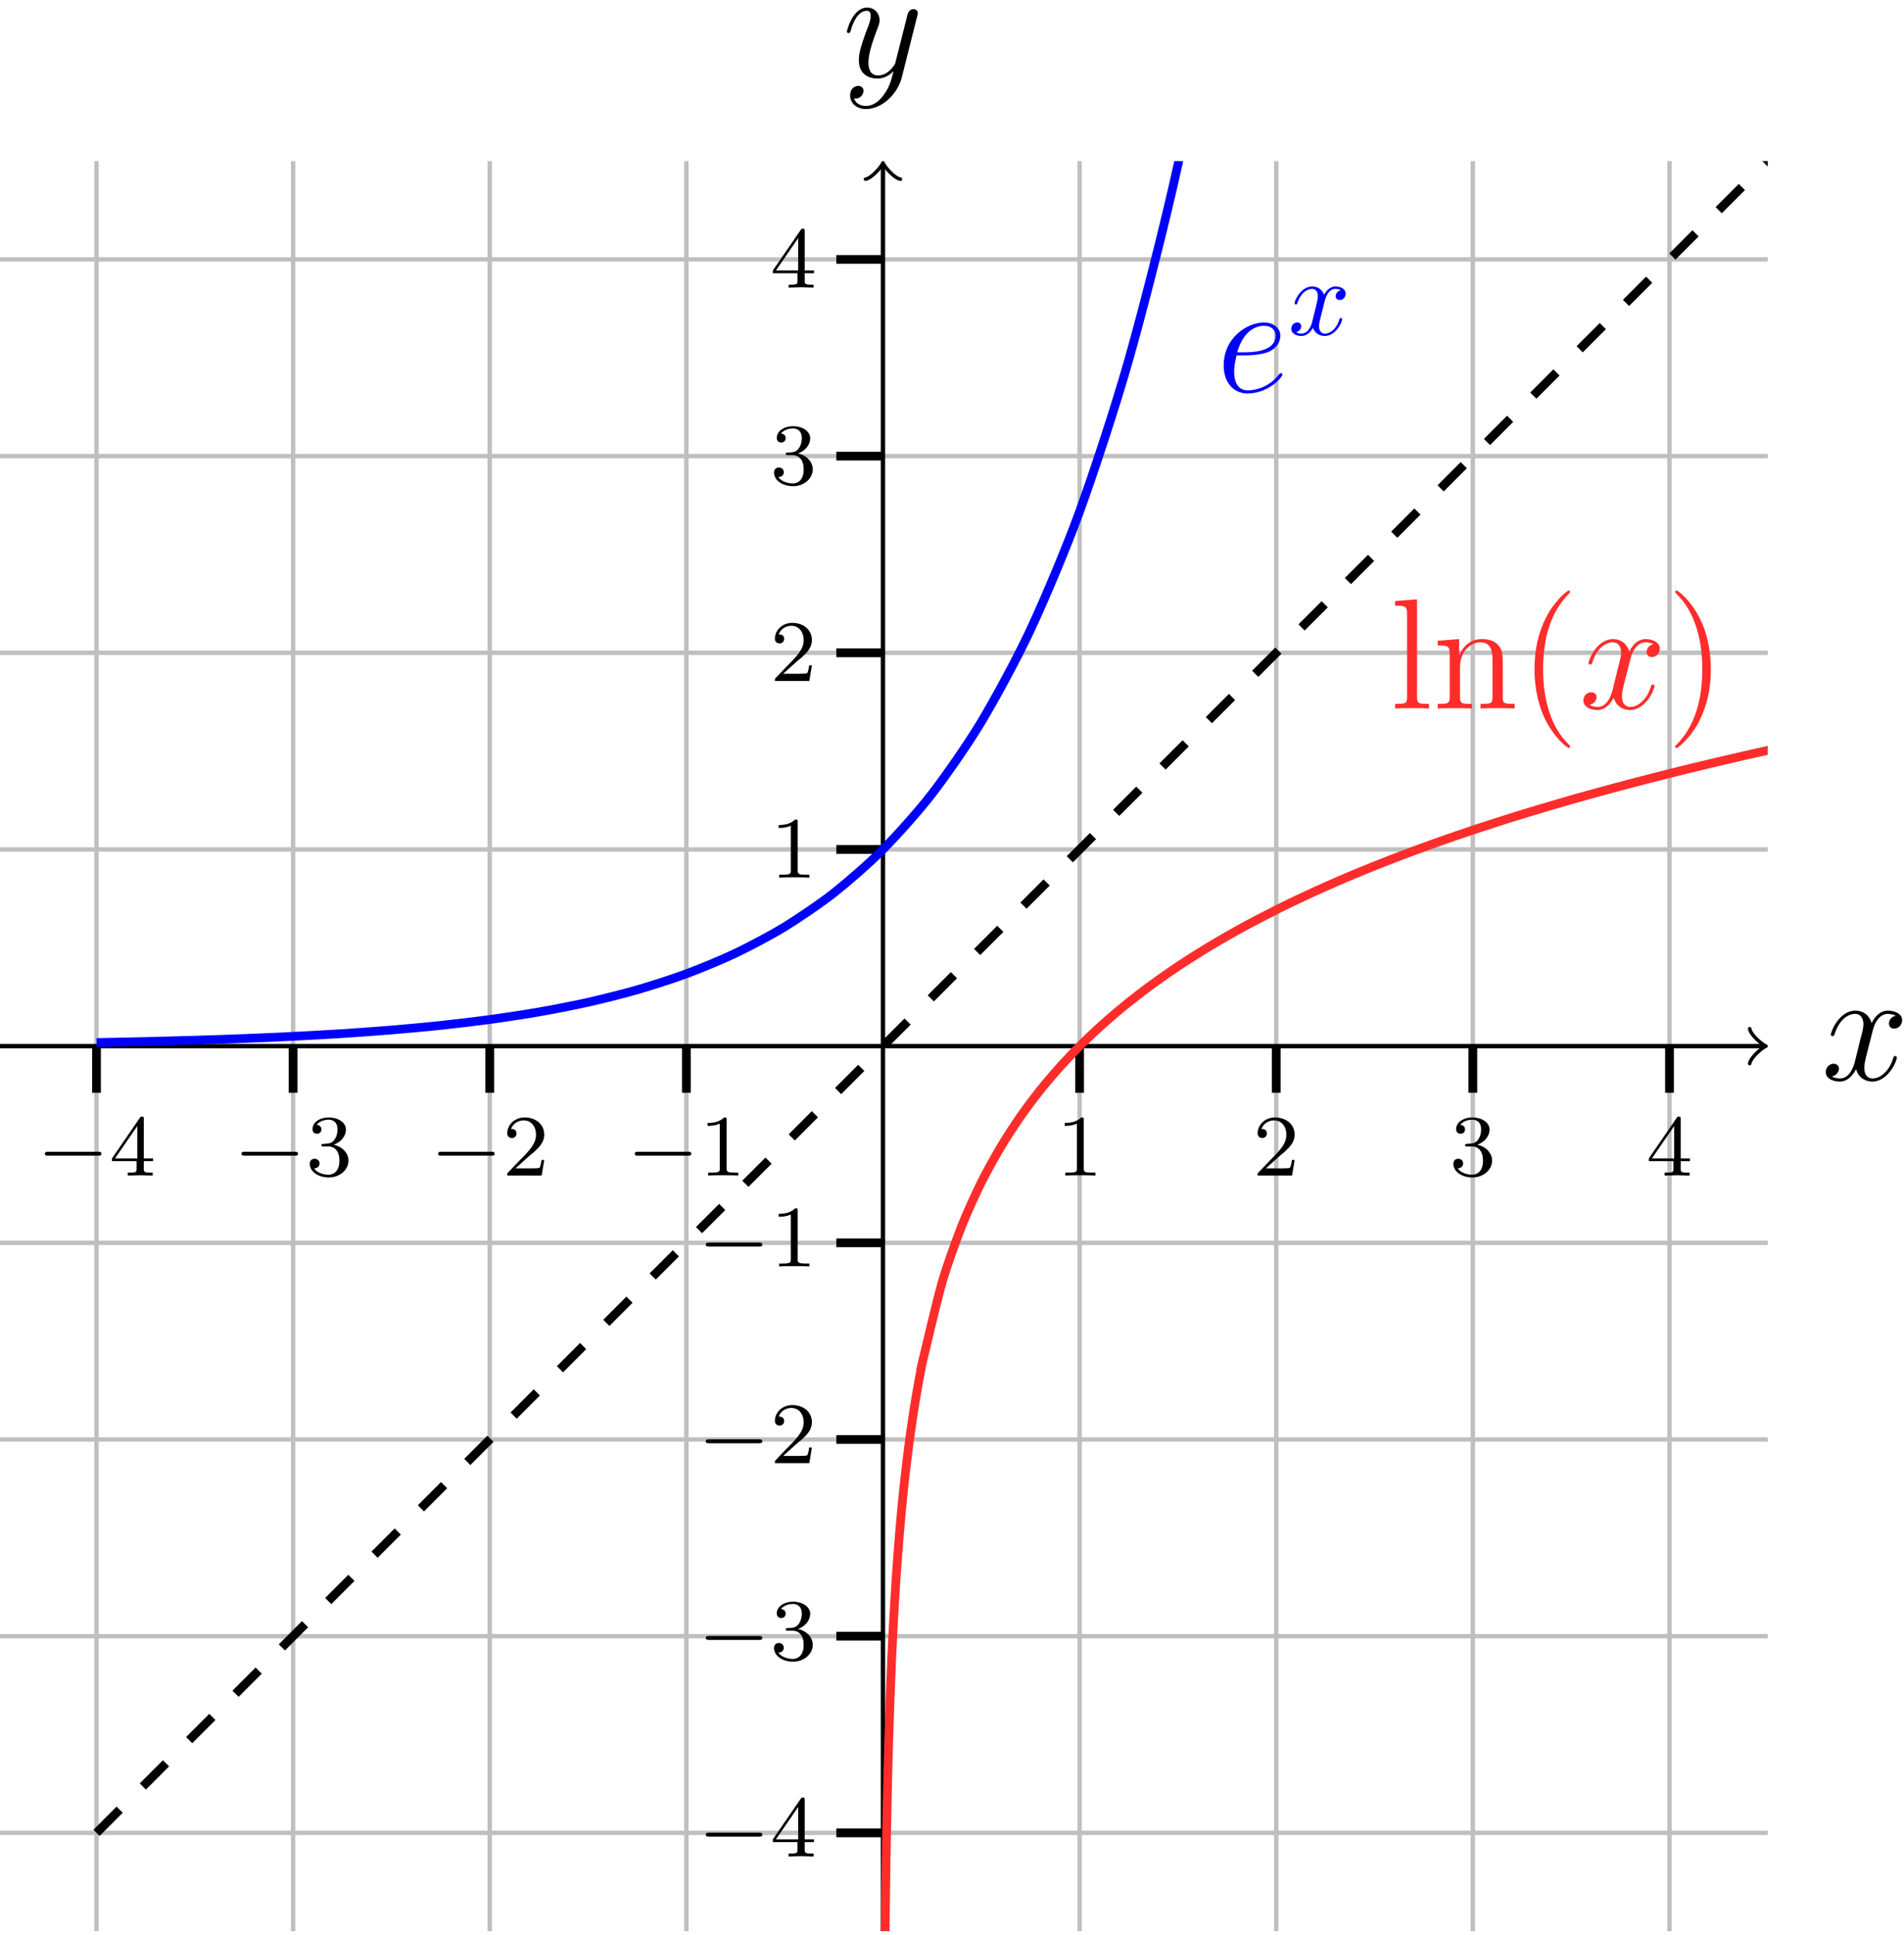 <?xml version="1.0" encoding="UTF-8"?>
<svg xmlns="http://www.w3.org/2000/svg" xmlns:xlink="http://www.w3.org/1999/xlink" width="173.646pt" height="176.392pt" viewBox="0 0 173.646 176.392">
<defs>
<g>
<g id="glyph-0-0">
<path d="M 5.859 -1.984 C 5.859 -2.172 5.688 -2.172 5.578 -2.172 L 1 -2.172 C 0.891 -2.172 0.703 -2.172 0.703 -1.984 C 0.703 -1.812 0.891 -1.812 1 -1.812 L 5.578 -1.812 C 5.688 -1.812 5.859 -1.812 5.859 -1.984 Z M 5.859 -1.984 "/>
</g>
<g id="glyph-1-0">
<path d="M 3.984 -1.312 L 3.984 -1.562 L 3.141 -1.562 L 3.141 -5.156 C 3.141 -5.312 3.141 -5.375 2.969 -5.375 C 2.875 -5.375 2.859 -5.375 2.781 -5.266 L 0.234 -1.562 L 0.234 -1.312 L 2.484 -1.312 L 2.484 -0.641 C 2.484 -0.344 2.469 -0.266 1.844 -0.266 L 1.672 -0.266 L 1.672 0 L 2.812 -0.031 L 3.953 0 L 3.953 -0.266 L 3.781 -0.266 C 3.156 -0.266 3.141 -0.344 3.141 -0.641 L 3.141 -1.312 Z M 2.547 -1.562 L 0.516 -1.562 L 2.547 -4.516 Z M 2.547 -1.562 "/>
</g>
<g id="glyph-1-1">
<path d="M 3.875 -1.359 C 3.875 -2.031 3.344 -2.625 2.531 -2.812 C 3.156 -3.031 3.641 -3.562 3.641 -4.203 C 3.641 -4.844 2.922 -5.297 2.094 -5.297 C 1.234 -5.297 0.594 -4.844 0.594 -4.234 C 0.594 -3.938 0.781 -3.812 1 -3.812 C 1.25 -3.812 1.406 -3.984 1.406 -4.219 C 1.406 -4.516 1.141 -4.625 0.969 -4.625 C 1.312 -5.062 1.922 -5.094 2.062 -5.094 C 2.266 -5.094 2.875 -5.031 2.875 -4.203 C 2.875 -3.656 2.641 -3.312 2.531 -3.188 C 2.297 -2.938 2.109 -2.922 1.625 -2.891 C 1.469 -2.891 1.406 -2.875 1.406 -2.766 C 1.406 -2.656 1.484 -2.656 1.625 -2.656 L 2.016 -2.656 C 2.641 -2.656 3.047 -2.203 3.047 -1.359 C 3.047 -0.359 2.484 -0.078 2.062 -0.078 C 1.625 -0.078 1.016 -0.234 0.734 -0.656 C 1.031 -0.656 1.234 -0.844 1.234 -1.094 C 1.234 -1.359 1.047 -1.531 0.781 -1.531 C 0.578 -1.531 0.344 -1.406 0.344 -1.078 C 0.344 -0.328 1.156 0.172 2.078 0.172 C 3.125 0.172 3.875 -0.562 3.875 -1.359 Z M 3.875 -1.359 "/>
</g>
<g id="glyph-1-2">
<path d="M 3.797 -1.422 L 3.547 -1.422 C 3.531 -1.266 3.469 -0.875 3.375 -0.719 C 3.328 -0.656 2.719 -0.656 2.594 -0.656 L 1.172 -0.656 L 2.25 -1.625 C 2.375 -1.75 2.703 -2.016 2.844 -2.125 C 3.328 -2.578 3.797 -3.016 3.797 -3.734 C 3.797 -4.688 3 -5.297 2.016 -5.297 C 1.047 -5.297 0.422 -4.578 0.422 -3.859 C 0.422 -3.469 0.734 -3.422 0.844 -3.422 C 1.016 -3.422 1.266 -3.531 1.266 -3.844 C 1.266 -4.25 0.859 -4.25 0.766 -4.25 C 1 -4.844 1.531 -5.031 1.922 -5.031 C 2.656 -5.031 3.047 -4.406 3.047 -3.734 C 3.047 -2.906 2.469 -2.297 1.516 -1.344 L 0.516 -0.297 C 0.422 -0.219 0.422 -0.203 0.422 0 L 3.562 0 Z M 3.797 -1.422 "/>
</g>
<g id="glyph-1-3">
<path d="M 3.562 0 L 3.562 -0.266 L 3.281 -0.266 C 2.531 -0.266 2.5 -0.359 2.5 -0.656 L 2.5 -5.078 C 2.5 -5.297 2.484 -5.297 2.266 -5.297 C 1.938 -4.984 1.516 -4.797 0.766 -4.797 L 0.766 -4.531 C 0.984 -4.531 1.406 -4.531 1.875 -4.734 L 1.875 -0.656 C 1.875 -0.359 1.844 -0.266 1.094 -0.266 L 0.812 -0.266 L 0.812 0 C 1.141 -0.031 1.828 -0.031 2.188 -0.031 C 2.547 -0.031 3.234 -0.031 3.562 0 Z M 3.562 0 "/>
</g>
<g id="glyph-2-0">
<path d="M 6 -1.562 C 6 -1.656 5.906 -1.719 5.859 -1.719 C 5.812 -1.719 5.797 -1.703 5.672 -1.578 C 4.75 -0.359 3.391 -0.141 2.844 -0.141 C 2.016 -0.141 1.594 -0.781 1.594 -1.844 C 1.594 -2.047 1.594 -2.406 1.812 -3.328 L 2.562 -3.328 C 2.953 -3.328 3.938 -3.359 4.625 -3.609 C 5.703 -4.031 5.812 -4.859 5.812 -5.125 C 5.812 -5.75 5.266 -6.328 4.312 -6.328 C 2.812 -6.328 0.641 -4.969 0.641 -2.406 C 0.641 -0.906 1.5 0.141 2.812 0.141 C 4.766 0.141 6 -1.375 6 -1.562 Z M 5.375 -5.125 C 5.375 -3.609 3.078 -3.609 2.484 -3.609 L 1.875 -3.609 C 2.5 -5.828 3.859 -6.031 4.312 -6.031 C 4.953 -6.031 5.375 -5.672 5.375 -5.125 Z M 5.375 -5.125 "/>
</g>
<g id="glyph-2-1">
<path d="M 6.891 -2.047 C 6.891 -2.125 6.828 -2.188 6.734 -2.188 C 6.609 -2.188 6.594 -2.109 6.562 -2 C 6.172 -0.734 5.328 -0.141 4.688 -0.141 C 4.188 -0.141 3.922 -0.516 3.922 -1.109 C 3.922 -1.422 3.969 -1.656 4.203 -2.594 L 4.703 -4.547 C 4.922 -5.406 5.406 -6.031 6.062 -6.031 C 6.062 -6.031 6.5 -6.031 6.797 -5.859 C 6.344 -5.766 6.172 -5.422 6.172 -5.156 C 6.172 -4.812 6.438 -4.688 6.641 -4.688 C 7.078 -4.688 7.375 -5.062 7.375 -5.453 C 7.375 -6.047 6.688 -6.328 6.078 -6.328 C 5.203 -6.328 4.719 -5.469 4.594 -5.188 C 4.266 -6.266 3.375 -6.328 3.109 -6.328 C 1.656 -6.328 0.875 -4.453 0.875 -4.125 C 0.875 -4.078 0.938 -4 1.031 -4 C 1.141 -4 1.172 -4.094 1.203 -4.141 C 1.688 -5.734 2.656 -6.031 3.062 -6.031 C 3.719 -6.031 3.844 -5.438 3.844 -5.094 C 3.844 -4.781 3.766 -4.453 3.578 -3.766 L 3.094 -1.797 C 2.891 -0.938 2.469 -0.141 1.703 -0.141 C 1.641 -0.141 1.281 -0.141 0.969 -0.328 C 1.484 -0.438 1.609 -0.859 1.609 -1.031 C 1.609 -1.312 1.391 -1.484 1.125 -1.484 C 0.781 -1.484 0.406 -1.188 0.406 -0.734 C 0.406 -0.125 1.078 0.141 1.688 0.141 C 2.375 0.141 2.875 -0.406 3.172 -0.984 C 3.406 -0.141 4.109 0.141 4.641 0.141 C 6.109 0.141 6.891 -1.734 6.891 -2.047 Z M 6.891 -2.047 "/>
</g>
<g id="glyph-2-2">
<path d="M 6.812 -5.578 C 6.828 -5.656 6.859 -5.734 6.859 -5.828 C 6.859 -6.031 6.688 -6.188 6.469 -6.188 C 6.344 -6.188 6.031 -6.125 5.922 -5.688 L 4.859 -1.484 C 4.797 -1.219 4.797 -1.188 4.672 -1.031 C 4.391 -0.625 3.922 -0.141 3.234 -0.141 C 2.422 -0.141 2.359 -0.938 2.359 -1.312 C 2.359 -2.141 2.734 -3.234 3.125 -4.281 C 3.281 -4.688 3.375 -4.891 3.375 -5.172 C 3.375 -5.781 2.938 -6.328 2.234 -6.328 C 0.922 -6.328 0.391 -4.25 0.391 -4.125 C 0.391 -4.078 0.438 -4 0.547 -4 C 0.672 -4 0.688 -4.062 0.75 -4.266 C 1.094 -5.469 1.641 -6.031 2.188 -6.031 C 2.328 -6.031 2.562 -6.031 2.562 -5.562 C 2.562 -5.188 2.406 -4.781 2.188 -4.234 C 1.484 -2.359 1.484 -1.875 1.484 -1.531 C 1.484 -0.172 2.469 0.141 3.188 0.141 C 3.594 0.141 4.109 0.016 4.625 -0.516 L 4.641 -0.5 C 4.422 0.344 4.281 0.906 3.766 1.609 C 3.391 2.156 2.828 2.641 2.125 2.641 C 1.953 2.641 1.266 2.609 1.047 1.953 C 1.094 1.969 1.188 1.969 1.188 1.969 C 1.625 1.969 1.906 1.594 1.906 1.266 C 1.906 0.938 1.641 0.812 1.422 0.812 C 1.188 0.812 0.688 0.984 0.688 1.688 C 0.688 2.422 1.312 2.922 2.125 2.922 C 3.562 2.922 5 1.609 5.406 0.016 Z M 6.812 -5.578 "/>
</g>
<g id="glyph-3-0">
<path d="M 4.938 -1.422 C 4.938 -1.531 4.859 -1.531 4.828 -1.531 C 4.734 -1.531 4.719 -1.484 4.688 -1.422 C 4.359 -0.344 3.688 -0.109 3.375 -0.109 C 2.984 -0.109 2.828 -0.422 2.828 -0.766 C 2.828 -0.984 2.875 -1.203 2.984 -1.641 L 3.328 -3.016 C 3.391 -3.266 3.625 -4.188 4.312 -4.188 C 4.359 -4.188 4.609 -4.188 4.812 -4.062 C 4.531 -4 4.344 -3.766 4.344 -3.516 C 4.344 -3.359 4.453 -3.172 4.719 -3.172 C 4.938 -3.172 5.25 -3.344 5.25 -3.75 C 5.25 -4.266 4.672 -4.406 4.328 -4.406 C 3.75 -4.406 3.406 -3.875 3.281 -3.656 C 3.031 -4.312 2.5 -4.406 2.203 -4.406 C 1.172 -4.406 0.594 -3.125 0.594 -2.875 C 0.594 -2.766 0.719 -2.766 0.719 -2.766 C 0.797 -2.766 0.828 -2.797 0.844 -2.875 C 1.188 -3.938 1.844 -4.188 2.188 -4.188 C 2.375 -4.188 2.719 -4.094 2.719 -3.516 C 2.719 -3.203 2.547 -2.547 2.188 -1.141 C 2.031 -0.531 1.672 -0.109 1.234 -0.109 C 1.172 -0.109 0.953 -0.109 0.734 -0.234 C 0.984 -0.297 1.203 -0.5 1.203 -0.781 C 1.203 -1.047 0.984 -1.125 0.844 -1.125 C 0.531 -1.125 0.297 -0.875 0.297 -0.547 C 0.297 -0.094 0.781 0.109 1.219 0.109 C 1.891 0.109 2.25 -0.594 2.266 -0.641 C 2.391 -0.281 2.75 0.109 3.344 0.109 C 4.375 0.109 4.938 -1.172 4.938 -1.422 Z M 4.938 -1.422 "/>
</g>
<g id="glyph-4-0">
<path d="M 3.562 0 L 3.562 -0.422 C 2.641 -0.422 2.469 -0.422 2.469 -1.062 L 2.469 -9.953 L 0.469 -9.797 L 0.469 -9.375 C 1.453 -9.375 1.562 -9.281 1.562 -8.578 L 1.562 -1.062 C 1.562 -0.422 1.406 -0.422 0.469 -0.422 L 0.469 0 C 0.875 -0.031 1.578 -0.031 2.016 -0.031 C 2.438 -0.031 3.156 -0.031 3.562 0 Z M 3.562 0 "/>
</g>
<g id="glyph-4-1">
<path d="M 7.469 0 L 7.469 -0.422 C 6.75 -0.422 6.391 -0.422 6.391 -0.844 L 6.391 -3.484 C 6.391 -4.812 6.391 -5.219 6.047 -5.688 C 5.641 -6.234 4.969 -6.328 4.469 -6.328 C 3.078 -6.328 2.531 -5.141 2.422 -4.844 L 2.406 -4.844 L 2.406 -6.328 L 0.453 -6.172 L 0.453 -5.75 C 1.438 -5.75 1.547 -5.656 1.547 -4.953 L 1.547 -1.062 C 1.547 -0.422 1.391 -0.422 0.453 -0.422 L 0.453 0 C 0.828 -0.031 1.609 -0.031 2.016 -0.031 C 2.422 -0.031 3.203 -0.031 3.578 0 L 3.578 -0.422 C 2.656 -0.422 2.484 -0.422 2.484 -1.062 L 2.484 -3.734 C 2.484 -5.234 3.469 -6.031 4.359 -6.031 C 5.25 -6.031 5.453 -5.312 5.453 -4.438 L 5.453 -1.062 C 5.453 -0.422 5.297 -0.422 4.359 -0.422 L 4.359 0 C 4.734 -0.031 5.516 -0.031 5.906 -0.031 C 6.328 -0.031 7.094 -0.031 7.469 0 Z M 7.469 0 "/>
</g>
<g id="glyph-4-2">
<path d="M 4.656 3.484 C 4.656 3.438 4.656 3.406 4.422 3.172 C 2.984 1.719 2.188 -0.641 2.188 -3.578 C 2.188 -6.359 2.859 -8.75 4.516 -10.438 C 4.656 -10.578 4.656 -10.594 4.656 -10.641 C 4.656 -10.734 4.594 -10.75 4.531 -10.75 C 4.344 -10.75 3.172 -9.719 2.469 -8.312 C 1.734 -6.875 1.406 -5.328 1.406 -3.578 C 1.406 -2.297 1.609 -0.594 2.359 0.953 C 3.203 2.672 4.375 3.594 4.531 3.594 C 4.594 3.594 4.656 3.578 4.656 3.484 Z M 4.656 3.484 "/>
</g>
<g id="glyph-4-3">
<path d="M 4.047 -3.578 C 4.047 -4.656 3.906 -6.438 3.094 -8.109 C 2.25 -9.828 1.078 -10.75 0.922 -10.75 C 0.859 -10.75 0.781 -10.734 0.781 -10.641 C 0.781 -10.594 0.781 -10.578 1.031 -10.328 C 2.469 -8.875 3.266 -6.516 3.266 -3.578 C 3.266 -0.797 2.594 1.594 0.938 3.281 C 0.781 3.406 0.781 3.438 0.781 3.484 C 0.781 3.578 0.859 3.594 0.922 3.594 C 1.109 3.594 2.281 2.562 2.984 1.156 C 3.719 -0.297 4.047 -1.844 4.047 -3.578 Z M 4.047 -3.578 "/>
</g>
</g>
<clipPath id="clip-0">
<path clip-rule="nonzero" d="M 8 14 L 153 14 L 153 176.09 L 8 176.09 Z M 8 14 "/>
</clipPath>
<clipPath id="clip-1">
<path clip-rule="nonzero" d="M 80 14 L 81 14 L 81 176.09 L 80 176.09 Z M 80 14 "/>
</clipPath>
<clipPath id="clip-2">
<path clip-rule="nonzero" d="M 0 14.688 L 128 14.688 L 128 107 L 0 107 Z M 0 14.688 "/>
</clipPath>
<clipPath id="clip-3">
<path clip-rule="nonzero" d="M 0 14.688 L 161.223 14.688 L 161.223 176.078 L 0 176.078 Z M 0 14.688 "/>
</clipPath>
<clipPath id="clip-4">
<path clip-rule="nonzero" d="M 69 55 L 161.223 55 L 161.223 176.078 L 69 176.078 Z M 69 55 "/>
</clipPath>
<clipPath id="clip-5">
<path clip-rule="nonzero" d="M 166 92 L 173.469 92 L 173.469 99 L 166 99 Z M 166 92 "/>
</clipPath>
</defs>
<g clip-path="url(#clip-0)">
<path fill="none" stroke-width="0.399" stroke-linecap="butt" stroke-linejoin="miter" stroke="rgb(75%, 75%, 75%)" stroke-opacity="1" stroke-miterlimit="10" d="M 8.968 -0 L 8.968 161.391 M 26.897 -0 L 26.897 161.391 M 44.831 -0 L 44.831 161.391 M 62.765 -0 L 62.765 161.391 M 98.628 -0 L 98.628 161.391 M 116.562 -0 L 116.562 161.391 M 134.491 -0 L 134.491 161.391 M 152.425 -0 L 152.425 161.391 " transform="matrix(1, 0, 0, -1, -0.167, 176.078)"/>
</g>
<path fill="none" stroke-width="0.399" stroke-linecap="butt" stroke-linejoin="miter" stroke="rgb(75%, 75%, 75%)" stroke-opacity="1" stroke-miterlimit="10" d="M -0.001 8.965 L 161.39 8.965 M -0.001 26.898 L 161.39 26.898 M -0.001 44.832 L 161.39 44.832 M -0.001 62.762 L 161.39 62.762 M -0.001 98.629 L 161.39 98.629 M -0.001 116.558 L 161.39 116.558 M -0.001 134.492 L 161.39 134.492 M -0.001 152.426 L 161.39 152.426 " transform="matrix(1, 0, 0, -1, -0.167, 176.078)"/>
<path fill="none" stroke-width="0.797" stroke-linecap="butt" stroke-linejoin="miter" stroke="rgb(0%, 0%, 0%)" stroke-opacity="1" stroke-miterlimit="10" d="M 8.968 76.445 L 8.968 80.695 M 26.897 76.445 L 26.897 80.695 M 44.831 76.445 L 44.831 80.695 M 62.765 76.445 L 62.765 80.695 M 98.628 76.445 L 98.628 80.695 M 116.562 76.445 L 116.562 80.695 M 134.491 76.445 L 134.491 80.695 M 152.425 76.445 L 152.425 80.695 " transform="matrix(1, 0, 0, -1, -0.167, 176.078)"/>
<path fill="none" stroke-width="0.797" stroke-linecap="butt" stroke-linejoin="miter" stroke="rgb(0%, 0%, 0%)" stroke-opacity="1" stroke-miterlimit="10" d="M 76.444 8.965 L 80.694 8.965 M 76.444 26.898 L 80.694 26.898 M 76.444 44.832 L 80.694 44.832 M 76.444 62.762 L 80.694 62.762 M 76.444 98.629 L 80.694 98.629 M 76.444 116.558 L 80.694 116.558 M 76.444 134.492 L 80.694 134.492 M 76.444 152.426 L 80.694 152.426 " transform="matrix(1, 0, 0, -1, -0.167, 176.078)"/>
<path fill="none" stroke-width="0.399" stroke-linecap="butt" stroke-linejoin="miter" stroke="rgb(0%, 0%, 0%)" stroke-opacity="1" stroke-miterlimit="10" d="M -0.001 80.695 L 160.933 80.695 " transform="matrix(1, 0, 0, -1, -0.167, 176.078)"/>
<path fill="none" stroke-width="0.319" stroke-linecap="round" stroke-linejoin="round" stroke="rgb(0%, 0%, 0%)" stroke-opacity="1" stroke-miterlimit="10" d="M -1.195 1.594 C -1.097 0.996 0.001 0.098 0.298 0 C 0.001 -0.102 -1.097 -0.996 -1.195 -1.594 " transform="matrix(1, 0, 0, -1, 160.765, 95.383)"/>
<g clip-path="url(#clip-1)">
<path fill="none" stroke-width="0.399" stroke-linecap="butt" stroke-linejoin="miter" stroke="rgb(0%, 0%, 0%)" stroke-opacity="1" stroke-miterlimit="10" d="M 80.694 -0 L 80.694 160.933 " transform="matrix(1, 0, 0, -1, -0.167, 176.078)"/>
</g>
<path fill="none" stroke-width="0.319" stroke-linecap="round" stroke-linejoin="round" stroke="rgb(0%, 0%, 0%)" stroke-opacity="1" stroke-miterlimit="10" d="M -1.194 1.595 C -1.096 0.997 0.001 0.098 0.298 0.001 C 0.001 -0.101 -1.096 -0.995 -1.194 -1.593 " transform="matrix(0, -1, -1, 0, 80.528, 15.146)"/>
<g fill="rgb(0%, 0%, 0%)" fill-opacity="1">
<use xlink:href="#glyph-0-0" x="3.389" y="107.182"/>
</g>
<g fill="rgb(0%, 0%, 0%)" fill-opacity="1">
<use xlink:href="#glyph-1-0" x="9.975" y="107.182"/>
</g>
<g fill="rgb(0%, 0%, 0%)" fill-opacity="1">
<use xlink:href="#glyph-0-0" x="21.321" y="107.182"/>
</g>
<g fill="rgb(0%, 0%, 0%)" fill-opacity="1">
<use xlink:href="#glyph-1-1" x="27.907" y="107.182"/>
</g>
<g fill="rgb(0%, 0%, 0%)" fill-opacity="1">
<use xlink:href="#glyph-0-0" x="39.253" y="107.182"/>
</g>
<g fill="rgb(0%, 0%, 0%)" fill-opacity="1">
<use xlink:href="#glyph-1-2" x="45.839" y="107.182"/>
</g>
<g fill="rgb(0%, 0%, 0%)" fill-opacity="1">
<use xlink:href="#glyph-0-0" x="57.185" y="107.182"/>
</g>
<g fill="rgb(0%, 0%, 0%)" fill-opacity="1">
<use xlink:href="#glyph-1-3" x="63.771" y="107.182"/>
</g>
<g fill="rgb(0%, 0%, 0%)" fill-opacity="1">
<use xlink:href="#glyph-1-3" x="96.342" y="107.182"/>
</g>
<g fill="rgb(0%, 0%, 0%)" fill-opacity="1">
<use xlink:href="#glyph-1-2" x="114.274" y="107.182"/>
</g>
<g fill="rgb(0%, 0%, 0%)" fill-opacity="1">
<use xlink:href="#glyph-1-1" x="132.206" y="107.182"/>
</g>
<g fill="rgb(0%, 0%, 0%)" fill-opacity="1">
<use xlink:href="#glyph-1-0" x="150.138" y="107.182"/>
</g>
<g fill="rgb(0%, 0%, 0%)" fill-opacity="1">
<use xlink:href="#glyph-0-0" x="63.662" y="169.265"/>
</g>
<g fill="rgb(0%, 0%, 0%)" fill-opacity="1">
<use xlink:href="#glyph-1-0" x="70.249" y="169.265"/>
</g>
<g fill="rgb(0%, 0%, 0%)" fill-opacity="1">
<use xlink:href="#glyph-0-0" x="63.662" y="151.333"/>
</g>
<g fill="rgb(0%, 0%, 0%)" fill-opacity="1">
<use xlink:href="#glyph-1-1" x="70.249" y="151.333"/>
</g>
<g fill="rgb(0%, 0%, 0%)" fill-opacity="1">
<use xlink:href="#glyph-0-0" x="63.662" y="133.401"/>
</g>
<g fill="rgb(0%, 0%, 0%)" fill-opacity="1">
<use xlink:href="#glyph-1-2" x="70.249" y="133.401"/>
</g>
<g fill="rgb(0%, 0%, 0%)" fill-opacity="1">
<use xlink:href="#glyph-0-0" x="63.662" y="115.469"/>
</g>
<g fill="rgb(0%, 0%, 0%)" fill-opacity="1">
<use xlink:href="#glyph-1-3" x="70.249" y="115.469"/>
</g>
<g fill="rgb(0%, 0%, 0%)" fill-opacity="1">
<use xlink:href="#glyph-1-3" x="70.249" y="80.02"/>
</g>
<g fill="rgb(0%, 0%, 0%)" fill-opacity="1">
<use xlink:href="#glyph-1-2" x="70.249" y="62.088"/>
</g>
<g fill="rgb(0%, 0%, 0%)" fill-opacity="1">
<use xlink:href="#glyph-1-1" x="70.249" y="44.156"/>
</g>
<g fill="rgb(0%, 0%, 0%)" fill-opacity="1">
<use xlink:href="#glyph-1-0" x="70.249" y="26.224"/>
</g>
<g clip-path="url(#clip-2)">
<path fill="none" stroke-width="0.797" stroke-linecap="butt" stroke-linejoin="miter" stroke="rgb(0%, 0%, 100%)" stroke-opacity="1" stroke-miterlimit="10" d="M 8.968 81.023 C 8.968 81.023 12.206 81.086 13.448 81.117 C 14.694 81.148 16.687 81.199 17.933 81.238 C 19.175 81.273 21.171 81.344 22.417 81.391 C 23.659 81.437 25.655 81.527 26.897 81.59 C 28.144 81.652 30.136 81.762 31.382 81.84 C 32.624 81.922 34.62 82.062 35.866 82.168 C 37.108 82.269 39.105 82.453 40.347 82.586 C 41.593 82.719 43.585 82.953 44.831 83.121 C 46.073 83.293 48.069 83.594 49.315 83.812 C 50.558 84.027 52.554 84.414 53.796 84.695 C 55.042 84.976 57.034 85.473 58.28 85.832 C 59.522 86.195 61.519 86.828 62.765 87.293 C 64.007 87.754 66.003 88.574 67.245 89.168 C 68.491 89.762 70.483 90.812 71.73 91.574 C 72.972 92.336 74.968 93.683 76.214 94.664 C 77.456 95.644 79.452 97.371 80.694 98.629 C 81.94 99.883 83.933 102.105 85.179 103.719 C 86.421 105.332 88.417 108.187 89.663 110.258 C 90.905 112.332 92.901 115.992 94.144 118.656 C 95.39 121.316 97.382 126.023 98.628 129.441 C 99.87 132.855 101.866 138.894 103.112 143.277 C 104.355 147.664 106.351 155.418 107.593 161.051 C 108.839 166.683 110.831 176.641 112.077 183.875 C 113.319 191.109 116.562 213.199 116.562 213.199 " transform="matrix(1, 0, 0, -1, -0.167, 176.078)"/>
</g>
<g fill="rgb(0%, 0%, 100%)" fill-opacity="1">
<use xlink:href="#glyph-2-0" x="110.96" y="35.732"/>
</g>
<g fill="rgb(0%, 0%, 100%)" fill-opacity="1">
<use xlink:href="#glyph-3-0" x="117.47" y="30.526"/>
</g>
<g clip-path="url(#clip-3)">
<path fill="none" stroke-width="0.797" stroke-linecap="butt" stroke-linejoin="miter" stroke="rgb(0%, 0%, 0%)" stroke-opacity="1" stroke-dasharray="2.989 2.989" stroke-miterlimit="10" d="M 8.968 8.965 C 8.968 8.965 16.522 16.523 19.425 19.426 C 22.331 22.328 26.983 26.984 29.886 29.887 C 32.788 32.789 37.444 37.445 40.347 40.348 C 43.249 43.25 47.905 47.906 50.808 50.808 C 53.71 53.711 58.366 58.367 61.269 61.269 C 64.171 64.172 68.827 68.824 71.73 71.73 C 74.632 74.633 79.288 79.285 82.19 82.187 C 85.093 85.094 89.745 89.746 92.651 92.648 C 95.554 95.551 100.206 100.207 103.108 103.109 C 106.011 106.012 110.667 110.668 113.569 113.57 C 116.472 116.473 121.128 121.129 124.03 124.031 C 126.933 126.933 131.589 131.59 134.491 134.492 C 137.394 137.394 142.05 142.051 144.952 144.953 C 147.855 147.855 152.511 152.508 155.413 155.414 C 158.315 158.316 162.968 162.969 165.874 165.871 C 168.776 168.773 173.429 173.43 176.331 176.332 C 179.237 179.234 183.89 183.891 186.792 186.793 C 189.694 189.695 194.351 194.351 197.253 197.254 C 200.155 200.156 204.812 204.812 207.714 207.715 C 210.616 210.617 215.272 215.273 218.175 218.176 C 221.077 221.078 225.733 225.73 228.636 228.637 C 231.538 231.539 236.194 236.191 239.097 239.094 C 241.999 242 246.651 246.652 249.558 249.555 C 252.46 252.457 260.015 260.015 260.015 260.015 " transform="matrix(1, 0, 0, -1, -0.167, 176.078)"/>
</g>
<g clip-path="url(#clip-4)">
<path fill="none" stroke-width="0.797" stroke-linecap="butt" stroke-linejoin="miter" stroke="rgb(100%, 17.255%, 17.255%)" stroke-opacity="1" stroke-miterlimit="10" d="M 80.694 -125.758 C 80.694 -125.758 80.702 -58.637 80.714 -43.176 C 80.726 -27.715 80.761 -20.043 80.784 -14.317 C 80.808 -8.586 80.851 -4.617 80.874 -1.887 C 80.897 0.844 80.94 3.64 80.964 5.359 C 80.987 7.082 81.03 9.242 81.054 10.515 C 81.077 11.785 81.116 13.508 81.144 14.515 C 81.167 15.523 81.206 16.945 81.233 17.785 C 81.257 18.621 81.296 19.832 81.323 20.547 C 81.347 21.262 81.386 22.316 81.413 22.941 C 81.437 23.566 81.476 24.5 81.499 25.055 C 81.526 25.609 81.565 26.445 81.589 26.941 C 81.616 27.441 81.655 28.199 81.679 28.652 C 81.706 29.105 81.745 29.797 81.769 30.211 C 81.792 30.625 81.835 31.262 81.858 31.644 C 81.882 32.027 81.925 32.617 81.948 32.973 C 81.972 33.328 82.015 33.879 82.038 34.211 C 82.062 34.543 82.101 35.055 82.128 35.367 C 82.151 35.68 82.19 36.164 82.218 36.457 C 82.241 36.75 82.28 37.203 82.308 37.48 C 82.331 37.758 82.37 38.187 82.394 38.449 C 82.421 38.715 82.46 39.121 82.483 39.371 C 82.511 39.617 82.55 40.008 82.573 40.246 C 82.601 40.484 82.64 40.851 82.663 41.078 C 82.69 41.305 82.73 41.66 82.753 41.875 C 82.776 42.094 82.819 42.433 82.843 42.641 C 82.866 42.848 82.909 43.172 82.933 43.371 C 82.956 43.57 82.995 43.883 83.022 44.074 C 83.046 44.266 83.085 44.566 83.112 44.75 C 83.136 44.933 83.175 45.226 83.202 45.402 C 83.226 45.578 83.265 45.859 83.292 46.031 C 83.315 46.203 83.355 46.473 83.378 46.641 C 83.405 46.805 83.444 47.066 83.468 47.226 C 83.495 47.387 83.534 47.641 83.558 47.797 C 83.585 47.949 83.624 48.195 83.647 48.348 C 83.671 48.5 83.714 48.738 83.737 48.883 C 83.761 49.031 83.804 49.262 83.827 49.402 C 83.851 49.543 83.894 49.769 83.917 49.91 C 83.94 50.047 83.98 50.262 84.007 50.398 C 84.03 50.531 84.069 50.746 84.097 50.875 C 84.12 51.008 84.159 51.215 84.187 51.344 C 84.21 51.473 84.011 50.719 84.272 51.793 C 84.538 52.871 85.577 57.375 86.073 59.105 C 86.573 60.836 87.37 62.992 87.866 64.266 C 88.366 65.535 89.163 67.258 89.659 68.266 C 90.159 69.273 90.956 70.695 91.456 71.531 C 91.952 72.371 92.749 73.582 93.249 74.297 C 93.745 75.012 94.542 76.066 95.042 76.691 C 95.538 77.316 96.335 78.25 96.835 78.805 C 97.331 79.359 98.128 80.195 98.628 80.695 C 99.124 81.191 99.921 81.949 100.421 82.402 C 100.917 82.855 101.714 83.547 102.214 83.965 C 102.71 84.379 103.507 85.016 104.007 85.398 C 104.503 85.781 105.3 86.371 105.8 86.726 C 106.296 87.082 107.093 87.633 107.593 87.965 C 108.089 88.297 108.886 88.808 109.386 89.121 C 109.882 89.433 110.679 89.914 111.179 90.207 C 111.675 90.5 112.472 90.957 112.972 91.234 C 113.468 91.512 114.265 91.937 114.765 92.199 C 115.261 92.461 116.058 92.871 116.558 93.121 C 117.054 93.371 117.851 93.762 118.351 93.996 C 118.847 94.234 119.644 94.605 120.144 94.832 C 120.64 95.058 121.44 95.414 121.937 95.629 C 122.433 95.848 123.233 96.183 123.73 96.394 C 124.226 96.601 125.026 96.926 125.522 97.125 C 126.019 97.324 126.819 97.637 127.315 97.828 C 127.812 98.019 128.612 98.32 129.108 98.504 C 129.605 98.687 130.405 98.976 130.901 99.156 C 131.397 99.332 132.198 99.613 132.694 99.785 C 133.19 99.957 133.991 100.226 134.487 100.394 C 134.983 100.558 135.784 100.82 136.28 100.98 C 136.776 101.141 137.577 101.394 138.073 101.551 C 138.569 101.707 139.37 101.953 139.866 102.101 C 140.366 102.254 141.163 102.492 141.659 102.637 C 142.159 102.785 142.956 103.016 143.452 103.16 C 143.952 103.301 144.749 103.523 145.245 103.66 C 145.745 103.797 146.542 104.019 147.038 104.152 C 147.538 104.285 148.335 104.5 148.831 104.629 C 149.331 104.762 150.128 104.969 150.624 105.094 C 151.124 105.223 151.921 105.426 152.417 105.551 C 152.917 105.676 153.714 105.875 154.21 105.996 C 154.71 106.117 155.507 106.308 156.003 106.426 C 156.503 106.547 157.3 106.734 157.796 106.848 C 158.296 106.965 159.093 107.148 159.589 107.262 C 160.089 107.375 160.886 107.555 161.382 107.664 C 161.882 107.777 162.679 107.949 163.175 108.058 C 163.675 108.168 164.472 108.34 164.968 108.445 C 165.468 108.551 166.265 108.719 166.761 108.82 C 167.261 108.926 168.058 109.09 168.554 109.191 C 169.054 109.293 170.351 109.555 170.351 109.555 " transform="matrix(1, 0, 0, -1, -0.167, 176.078)"/>
</g>
<g fill="rgb(100%, 17.255%, 17.255%)" fill-opacity="1">
<use xlink:href="#glyph-4-0" x="126.764" y="64.596"/>
<use xlink:href="#glyph-4-1" x="130.666" y="64.596"/>
</g>
<g fill="rgb(100%, 17.255%, 17.255%)" fill-opacity="1">
<use xlink:href="#glyph-4-2" x="138.542" y="64.596"/>
</g>
<g fill="rgb(100%, 17.255%, 17.255%)" fill-opacity="1">
<use xlink:href="#glyph-2-1" x="144.001" y="64.596"/>
</g>
<g fill="rgb(100%, 17.255%, 17.255%)" fill-opacity="1">
<use xlink:href="#glyph-4-3" x="151.984" y="64.596"/>
</g>
<g clip-path="url(#clip-5)">
<g fill="rgb(0%, 0%, 0%)" fill-opacity="1">
<use xlink:href="#glyph-2-1" x="166.102" y="98.472"/>
</g>
</g>
<g fill="rgb(0%, 0%, 0%)" fill-opacity="1">
<use xlink:href="#glyph-2-2" x="76.845" y="7.019"/>
</g>
</svg>
